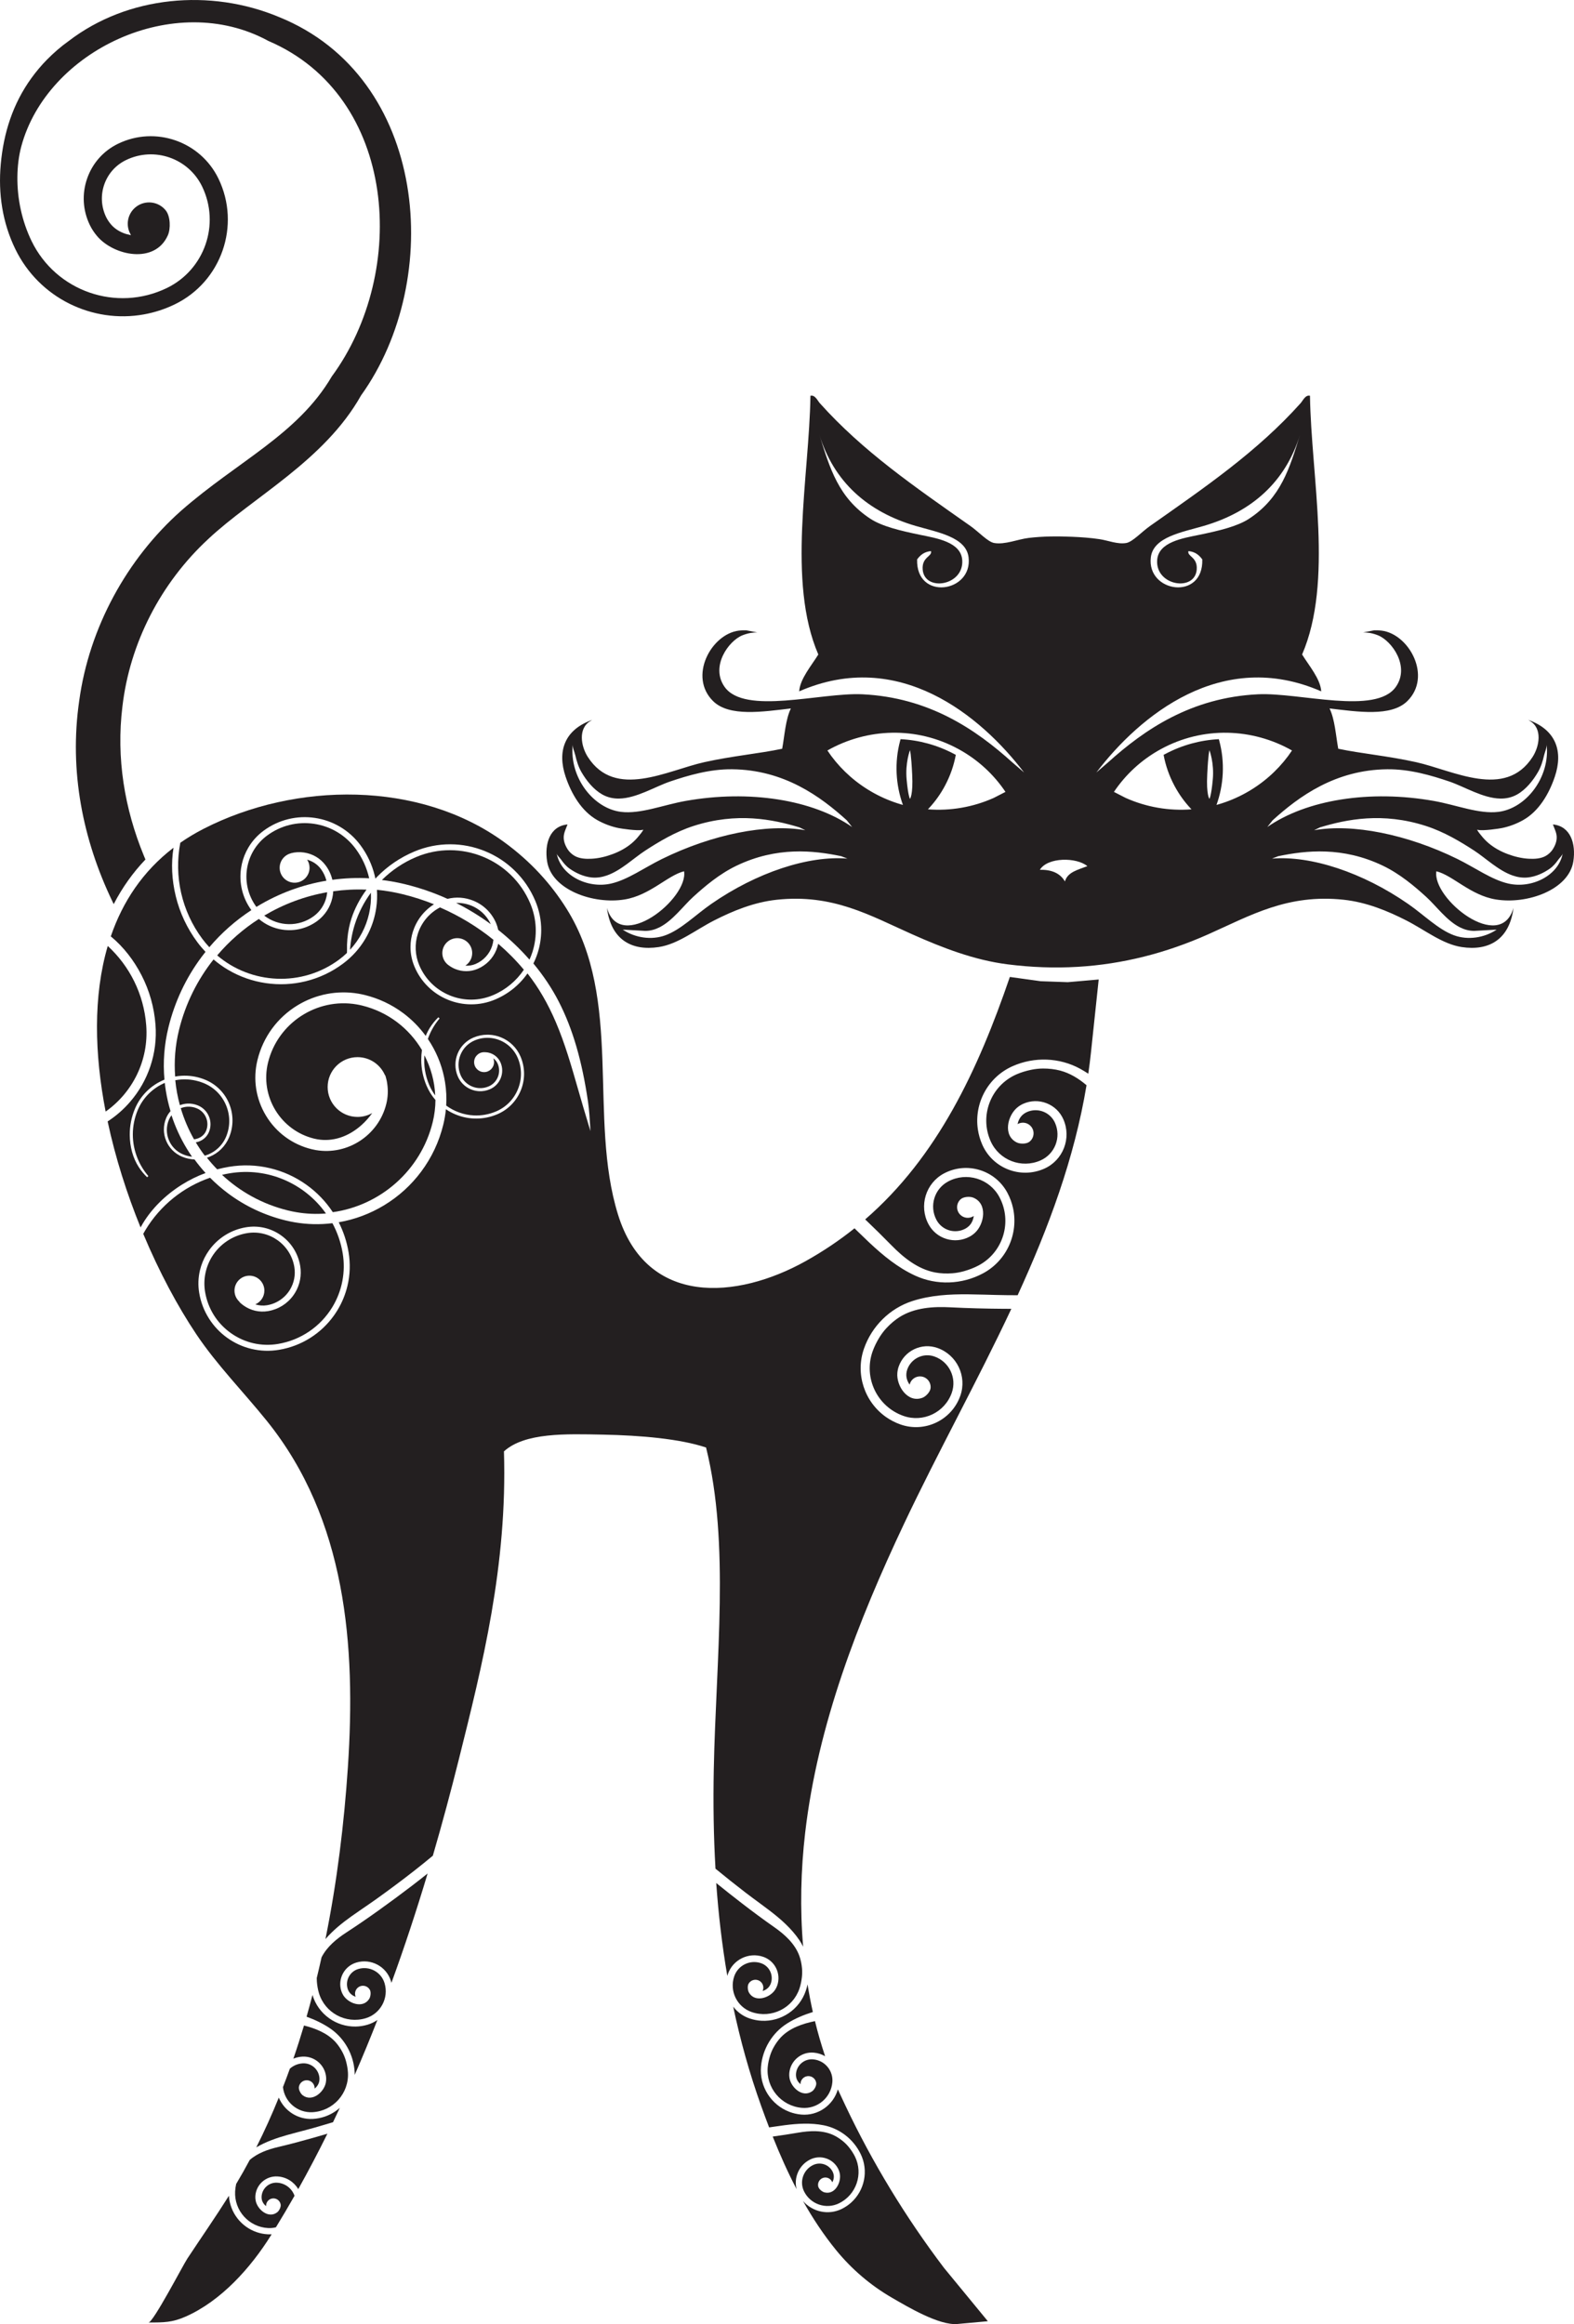 <?xml version="1.0" encoding="utf-8"?>
<!-- Generator: Adobe Illustrator 15.0.0, SVG Export Plug-In . SVG Version: 6.00 Build 0)  -->
<!DOCTYPE svg PUBLIC "-//W3C//DTD SVG 1.1//EN" "http://www.w3.org/Graphics/SVG/1.1/DTD/svg11.dtd">
<svg version="1.1" id="Vrstva_1" xmlns="http://www.w3.org/2000/svg" xmlns:xlink="http://www.w3.org/1999/xlink" x="0px" y="0px"
	 width="858.453px" height="1267.135px" viewBox="-53.577 -151.016 858.453 1267.135"
	 enable-background="new -53.577 -151.016 858.453 1267.135" xml:space="preserve">
<path fill-rule="evenodd" clip-rule="evenodd" fill="#231F20" stroke="#231F20" stroke-width="0.01" d="M793.375,298.479
	c0.102,0.274,0.208,0.547,0.311,0.821c0.545,1.454,1.218,2.847,1.557,4.372c0.676,3.04-0.37,5.904-1.989,8.445
	c-0.903,1.417-2.407,2.767-3.872,3.573c-2.717,1.496-6.106,1.648-9.14,1.492c-3.968-0.207-7.948-1.191-11.661-2.594
	c-3.683-1.39-7.21-3.302-10.229-5.844c-1.349-1.134-2.583-2.397-3.695-3.767c-0.884-1.091-1.963-2.328-2.651-3.595l0.595,0.07
	c2.739,0.643,11.479-0.706,12.847-0.979c4.064-0.814,8.042-2.315,11.655-4.343c8.705-4.887,14.185-14.434,17.297-23.643
	c4.666-13.814,0.73-25.593-14.44-30.987l0.953,0.599c6.845,4.105,5.099,13.82,1.366,19.614c-14.923,23.165-43.214,7.35-63.42,2.838
	c-15.419-3.442-30.067-4.688-42.566-7.341c-1.365-7.52-1.821-15.88-4.733-21.973c15.385,1.812,33.536,4.633,42.318-3.913
	c13.78-13.412,1.112-36.636-13.902-38.508c-1.318-0.164-2.661-0.227-4.004-0.191l-6.083,1.17c2.48-0.05,5.186,0.418,8.057,1.557
	c7.611,3.019,17.596,16.988,9.771,28.105c-10.951,15.556-52.62,2.981-75.133,4.058c-36.344,1.736-61.838,19.128-81.754,37.07
	l-6.459,5.567c23.659-31.002,68.339-67.97,122.646-44.234c-0.434-6.807-6.725-14.056-10.432-20.097
	c17.154-39.716,4.954-96.878,4.293-141.063c-2.492-0.645-3.909,2.7-5.079,4.01c-23.543,26.299-51.639,45.528-82.106,66.951
	c-4.698,3.302-9.524,8.703-13.029,9.313c-4.73,0.821-9.856-1.378-14.517-2.08c-4.995-0.753-10.074-1.104-15.12-1.314
	c-7.862-0.326-15.77-0.303-23.594,0.636c-5.869,0.705-12.933,3.778-18.789,2.759c-3.502-0.609-8.33-6.011-13.025-9.313
	c-30.471-21.423-58.566-40.651-82.107-66.951c-1.172-1.31-2.589-4.655-5.08-4.01c-0.661,44.185-12.86,101.347,4.292,141.063
	c-3.706,6.042-9.996,13.291-10.432,20.097c54.308-23.736,98.987,13.232,122.647,44.234l-6.46-5.567
	c-19.915-17.942-45.409-35.333-81.754-37.07c-22.512-1.077-64.18,11.499-75.131-4.058c-7.826-11.117,2.16-25.086,9.77-28.105
	c2.873-1.139,5.577-1.606,8.058-1.557l-6.083-1.17c-1.343-0.036-2.686,0.027-4.004,0.191c-15.015,1.872-27.683,25.096-13.902,38.508
	c8.782,8.546,26.933,5.724,42.318,3.913c-2.912,6.093-3.368,14.453-4.735,21.973c-12.498,2.653-27.147,3.899-42.566,7.341
	c-20.206,4.512-48.496,20.327-63.42-2.838c-3.731-5.794-5.478-15.509,1.366-19.614l0.954-0.599
	c-15.171,5.394-19.106,17.173-14.44,30.987c3.112,9.209,8.592,18.756,17.297,23.643c3.614,2.028,7.591,3.529,11.655,4.343
	c1.366,0.273,10.108,1.622,12.846,0.979l0.595-0.07c-0.689,1.267-1.767,2.503-2.651,3.595c-1.112,1.37-2.346,2.633-3.696,3.767
	c-3.02,2.542-6.546,4.454-10.229,5.844c-3.713,1.403-7.693,2.387-11.662,2.594c-3.033,0.156-6.422,0.004-9.139-1.492
	c-1.465-0.806-2.968-2.156-3.873-3.573c-1.62-2.541-2.665-5.405-1.988-8.445c0.34-1.525,1.012-2.918,1.556-4.372
	c0.102-0.273,0.21-0.546,0.312-0.821c-9.666,0.938-12.618,10.566-11.133,20.125c2.412,15.515,25.157,23.6,42.298,20.775
	c13.878-2.286,23.386-13.125,32.403-15.362c2.425,14.908-34.945,44.87-42.057,19.968c2.158,17.19,13.337,23.621,28.267,21.345
	c10.573-1.614,19.991-9.317,30.329-14.577c9.921-5.047,21.472-9.863,33.979-11.209c30.657-3.304,50.894,8.584,73.837,18.801
	c16.645,7.411,33.848,14.092,52.039,16.405c13.017,1.656,25.75,2.105,38.265,1.367c24.419-1.441,48.013-7.407,71.294-17.772
	c22.943-10.217,43.181-22.105,73.837-18.801c12.506,1.347,24.058,6.162,33.979,11.209c10.338,5.26,19.756,12.962,30.329,14.577
	c14.931,2.276,26.109-4.154,28.267-21.345c-7.111,24.901-44.48-5.061-42.057-19.968c9.019,2.237,18.525,13.076,32.404,15.362
	c17.141,2.824,39.886-5.261,42.298-20.775C805.994,309.045,803.041,299.417,793.375,298.479z M574.084,152.844
	c1.342-11.063,16.833-13.62,28.799-17.106c26.182-7.629,44.716-23.991,52.605-49.872c-5.722,18.478-10.462,34.557-27.854,45.954
	c-6.279,4.113-16.178,6.505-27.056,8.744c-9.14,1.881-22.366,3.912-23.045,13.825c-0.959,14.041,20.639,17.414,21.579,5.088
	c0.526-6.918-5.36-7.06-4.514-10.022c3.772,0.347,5.856,2.253,7.546,4.522C602.853,176.668,571.743,172.136,574.084,152.844z
	 M446.616,153.977c1.689-2.269,3.773-4.175,7.546-4.522c0.847,2.962-5.038,3.104-4.514,10.022
	c0.939,12.325,22.538,8.952,21.579-5.088c-0.678-9.913-13.905-11.944-23.045-13.825c-10.877-2.239-20.776-4.631-27.056-8.744
	c-17.393-11.397-22.131-27.477-27.854-45.954c7.89,25.881,26.422,42.243,52.606,49.872c11.967,3.486,27.457,6.043,28.798,17.106
	C477.019,172.136,445.91,176.668,446.616,153.977z M307.474,317.31c-9.63,4.731-18.695,11.342-27.778,13.407
	c-12.732,2.893-27.396-4.281-29.66-16.453c0.212,1.138,1.75,2.46,2.422,3.421c1.264,1.808,2.764,3.601,4.698,4.95
	c3.252,2.269,7.46,4.314,11.975,4.765c2.833,0.283,5.56-0.16,8.186-1.068c7.804-2.699,14.732-9.499,20.996-13.575
	c7.264-4.726,16.313-10.227,26.468-13.483c23.512-7.543,43.008-3.621,57.699,0.823l3.159,1.55
	C364.732,297.919,334.965,303.802,307.474,317.31z M334.321,341.839c-8.664,6.015-16.445,13.963-25.034,17.097
	c-7.529,2.746-16.49,1.396-23.21-3.097l12.224,0.679c2.841,0.005,5.451-0.75,7.88-1.982c7.22-3.671,12.862-11.599,18.323-16.568
	c6.334-5.766,14.292-12.534,23.731-17.044c21.851-10.436,41.744-8.309,56.994-5.126l3.382,1.314
	C387.36,315.334,359.057,324.665,334.321,341.839z M320.264,285.679c-12.221,2.177-24.519,7.252-35.171,5.944
	c-14.929-1.836-28.278-18.682-26.288-36.793c-0.186,1.693,1.005,4.26,1.386,5.917c0.716,3.12,1.693,6.329,3.307,9.114
	c2.711,4.685,6.548,9.5,11.302,12.222c2.983,1.708,6.114,2.348,9.309,2.29c9.49-0.171,19.528-6.5,27.843-9.315
	c9.646-3.267,21.517-6.791,33.774-6.661c28.375,0.306,48.18,14.828,62.559,27.856l2.875,3.635
	C389.745,284.987,355.162,279.461,320.264,285.679z M442.727,284.527c0,0-1.007-1.445-1.829-10.521
	c-0.859-9.084,1.827-16.004,1.827-16.004s0.655,1.863,1.191,13.128C444.504,282.451,442.727,284.527,442.727,284.527z
	 M488.359,284.041c-11.198,4.987-23.533,7.163-35.847,6.196l0.677-0.729c3.346-3.619,6.281-7.726,8.695-12.285
	c2.847-5.371,4.776-10.99,5.83-16.673l-1.002-0.536c-9.189-4.854-19.11-7.526-29.119-8.022l-0.229,0.823
	c-3.146,11.726-2.475,23.936,1.502,35.022l-1.226-0.351c-4.939-1.458-9.792-3.459-14.487-6.041
	c-9.422-5.171-17.262-12.131-23.319-20.227l-2.146-3.065c21.513-12.204,48.538-13.355,71.663-0.663
	c10.575,5.803,19.143,13.849,25.454,23.244L488.359,284.041z M527.234,329.565c-2.523-4.364-7.062-6.503-13.671-6.351
	c4.212-6.977,20.049-6.91,25.911-1.99C534.472,323.169,528.661,324.384,527.234,329.565z M607.866,274.006
	c-0.824,9.076-1.832,10.521-1.832,10.521s-1.775-2.076-1.188-13.396c0.538-11.265,1.191-13.128,1.191-13.128
	S608.725,264.922,607.866,274.006z M611.122,287.487l-1.226,0.351c3.977-11.087,4.648-23.296,1.502-35.022l-0.229-0.823
	c-10.01,0.497-19.931,3.168-29.118,8.022l-1.004,0.536c1.054,5.683,2.983,11.302,5.83,16.673c2.414,4.559,5.35,8.666,8.695,12.285
	l0.676,0.729c-12.313,0.966-24.647-1.209-35.846-6.196l-6.445-3.304c6.312-9.395,14.879-17.441,25.454-23.244
	c23.126-12.692,50.15-11.541,71.664,0.663l-2.146,3.065c-6.059,8.096-13.896,15.055-23.319,20.227
	C620.913,284.027,616.061,286.029,611.122,287.487z M640.479,296.253c14.379-13.028,34.184-27.55,62.559-27.856
	c12.257-0.13,24.128,3.394,33.773,6.661c8.314,2.815,18.354,9.144,27.843,9.315c3.194,0.058,6.326-0.583,9.31-2.29
	c4.754-2.722,8.589-7.538,11.302-12.222c1.613-2.786,2.59-5.994,3.306-9.114c0.381-1.657,1.571-4.223,1.386-5.917
	c1.992,18.111-11.358,34.957-26.287,36.793c-10.652,1.308-22.948-3.767-35.172-5.944c-34.897-6.218-69.48-0.692-90.893,14.208
	L640.479,296.253z M742.582,354.536c2.431,1.233,5.039,1.988,7.88,1.982l12.225-0.679c-6.721,4.493-15.682,5.843-23.211,3.097
	c-8.59-3.134-16.37-11.083-25.035-17.097c-24.734-17.174-53.039-26.505-74.287-24.728l3.384-1.314
	c15.247-3.182,35.141-5.31,56.992,5.126c9.438,4.51,17.396,11.278,23.729,17.044C729.721,342.937,735.364,350.865,742.582,354.536z
	 M769.068,330.717c-9.085-2.064-18.149-8.675-27.778-13.407c-27.492-13.508-57.259-19.391-78.164-15.664l3.158-1.55
	c14.69-4.444,34.188-8.366,57.697-0.823c10.156,3.257,19.205,8.757,26.47,13.483c6.262,4.076,13.19,10.876,20.994,13.575
	c2.626,0.908,5.354,1.351,8.187,1.068c4.514-0.451,8.726-2.497,11.975-4.765c1.935-1.349,3.434-3.142,4.698-4.95
	c0.671-0.96,2.211-2.283,2.422-3.421C796.463,326.436,781.798,333.609,769.068,330.717z"/>
<path fill-rule="evenodd" clip-rule="evenodd" fill="#231F20" stroke="#231F20" stroke-width="0.01" d="M25.746,317.6
	c-6.85,7.162-12.631,15.288-17.303,24.324l-0.722-1.488c-16.154-33.612-23.66-71.09-18.104-109.317
	c5.408-39.917,26.086-77.55,55.631-103.711c30.753-26.964,63.568-41.528,82.108-73.144C169.294-2.761,163.152-98.61,92.778-128.702
	c-51.133-27.945-120.785,5.317-134.755,57.573c-1.376,5.146-2.056,10.824-2.115,16.544c-0.125,11.981,2.496,24.175,7.732,34.987
	C-23.044,7.851,9.994,19.312,37.447,6.007C58.026-3.98,66.622-28.756,56.652-49.346c-7.495-15.438-26.085-21.885-41.518-14.389
	C3.552-58.129-1.285-44.196,4.327-32.612c0.673,1.379,1.604,2.746,2.59,3.909c1.723,2.031,3.993,3.574,6.445,4.598
	c1.264,0.537,2.599,0.921,3.956,1.191l0.548,0.093l-0.325-0.581c-2.694-4.871-1.562-11.117,2.92-14.708
	c5.025-4.016,12.346-3.193,16.362,1.816c2.571,3.217,2.734,9.961,1.154,13.542C30.983-6.834,8.49-11.503-0.639-22.308
	c-1.595-1.887-2.952-3.955-3.932-5.994c-3.874-7.973-4.401-16.983-1.489-25.362c2.897-8.373,8.899-15.119,16.878-18.982
	c20.319-9.86,44.867-1.34,54.732,18.983c12.346,25.467,1.668,56.228-23.789,68.574c-5.477,2.653-11.143,4.466-16.867,5.497
	c-28.008,5.043-57.141-8.844-70.153-35.687c-7.023-14.471-9.341-30.232-7.91-46.171c1.529-17.055,6.6-33.013,16.713-46.974
	c2.575-3.554,5.439-6.979,8.529-10.099c3.607-3.644,7.622-7.161,11.812-10.124c32.292-24.763,77.304-28.685,114.558-13.141
	c81.386,32.765,90.388,143.07,44.886,206.382c-19.992,35.611-59.081,55.476-83.388,78.332
	c-26.005,24.11-42.728,56.792-46.749,91.232c-3.464,28.126,1.16,55.785,11.679,81.353L25.746,317.6z"/>
<path fill-rule="evenodd" clip-rule="evenodd" fill="#231F20" stroke="#231F20" stroke-width="0.01" d="M45.751,479.646
	c-2.009-0.835-3.795-2.036-5.309-3.575c-1.462-1.485-2.608-3.221-3.411-5.152c-0.799-1.932-1.212-3.97-1.228-6.055
	c-0.014-2.159,0.399-4.274,1.234-6.281c0.584-1.41,1.401-2.677,2.39-3.782c-1.094-3.652-1.955-7.385-2.565-11.186
	c-0.226-1.404-0.415-2.813-0.571-4.223c-6.564,2.815-11.959,8.106-14.77,14.882c-3.536,8.525-3.54,17.919-0.011,26.445
	c1.439,3.479,3.402,6.662,5.836,9.47l-0.683,0.646c-1.77-1.719-3.312-3.59-4.582-5.564c-3.154-4.893-4.845-10.953-4.891-17.52
	c-0.034-4.853,0.898-9.605,2.771-14.123c1.523-3.669,3.719-6.931,6.526-9.694c2.712-2.671,5.877-4.764,9.407-6.226
	c0.074-0.03,0.148-0.056,0.222-0.085c-0.86-9.538-0.132-19.113,2.184-28.545c3.443-14.008,9.527-26.925,18.084-38.393
	c0.691-0.927,1.401-1.835,2.12-2.736c-1.562-1.649-3.042-3.385-4.413-5.231c-5.624-7.57-9.598-16.016-11.809-25.103
	c-2.194-9-2.602-18.073-1.217-26.448c-16.743,12.792-27.737,29.433-34.218,48.34c6.975,5.75,12.611,13.12,16.745,21.139
	c4.34,8.421,6.908,17.522,7.632,27.044c0.589,7.754-0.359,15.396-2.819,22.71c-2.373,7.063-6.049,13.521-10.923,19.196
	c-3.615,4.211-7.756,7.828-12.355,10.811c4.238,19.867,10.528,39.512,17.956,57.78c0.4-0.735,0.815-1.466,1.25-2.183
	c4.903-8.101,12.16-15.342,20.989-20.946c4.182-2.656,8.599-4.834,13.209-6.532c-2.139-2.349-4.153-4.814-6.031-7.396
	C50.184,481.04,47.917,480.544,45.751,479.646z"/>
<path fill-rule="evenodd" clip-rule="evenodd" fill="#231F20" stroke="#231F20" stroke-width="0.01" d="M26.177,408.074
	c-1.312-17.264-9.185-32.457-20.986-43.331c-8.029,27.357-7.236,58.959-1.159,90.282C18.645,444.713,27.629,427.204,26.177,408.074z
	"/>
<path fill-rule="evenodd" clip-rule="evenodd" fill="#231F20" stroke="#231F20" stroke-width="0.01" d="M140.366,311.712
	c-5.504-7.407-13.561-12.227-22.689-13.574c-9.129-1.346-18.235,0.944-25.641,6.447c-5.336,3.964-9.08,9.713-10.542,16.193
	c-1.785,7.904-0.045,16.165,4.77,22.675c0.154-0.097,0.306-0.195,0.462-0.289c11.657-7.058,24.346-11.766,37.723-14.007
	c-0.573-2.281-1.588-4.456-3.024-6.39c-1.842-2.479-4.417-4.203-7.482-5.068c0.821,1.271,1.303,2.782,1.303,4.408
	c0,4.499-3.648,8.148-8.148,8.148s-8.147-3.649-8.147-8.148c0-3.769,2.564-6.932,6.038-7.862l-0.022-0.044
	c2.342-0.629,4.812-0.777,7.288-0.412c4.745,0.698,8.929,3.198,11.783,7.037c1.767,2.377,2.993,5.042,3.653,7.841
	c6.671-0.908,13.385-1.188,20.082-0.823C146.466,322.077,143.979,316.575,140.366,311.712z"/>
<path fill-rule="evenodd" clip-rule="evenodd" fill="#231F20" stroke="#231F20" stroke-width="0.01" d="M528.786,384.482
	l-14.785-0.52l-16.809-2.329c-17.385,50.749-39.419,97.972-78.897,132.188c4.84,4.624,9.617,9.31,14.301,14.094
	c6.55,6.696,14.414,13.055,23.867,14.839c3.013,0.565,6.286,0.669,9.34,0.441c2.181-0.162,4.355-0.566,6.46-1.16
	c2.668-0.761,5.422-1.803,7.874-3.104c13.431-7.152,18.523-23.838,11.37-37.268c-5.361-10.071-17.873-13.895-27.948-8.534
	c-7.551,4.023-10.417,13.409-6.393,20.96c3.013,5.67,10.048,7.82,15.716,4.803c0.676-0.357,1.342-0.851,1.9-1.359
	c0.981-0.897,1.708-2.058,2.172-3.302c0.24-0.64,0.407-1.314,0.518-1.995l0.038-0.273l-0.286,0.172
	c-2.378,1.435-5.512,0.99-7.386-1.18c-2.096-2.429-1.823-6.094,0.599-8.188c1.555-1.342,4.915-1.554,6.728-0.832
	c8.067,3.188,6.159,14.486,0.946,19.242c-0.908,0.828-1.912,1.546-2.912,2.073c-3.9,2.075-8.382,2.509-12.609,1.22
	c-4.23-1.292-7.708-4.156-9.782-8.061c-5.299-9.938-1.513-22.333,8.435-27.638c12.461-6.63,27.993-1.892,34.626,10.569
	c1.424,2.681,2.437,5.473,3.058,8.305c3.037,13.865-3.337,28.648-16.471,35.639c-11.403,6.075-25.163,6.584-36.887,1.201
	c-9.442-4.341-17.457-10.93-24.987-17.994c-2.125-2-4.217-4.023-6.308-6.052c-0.604-0.586-1.208-1.173-1.81-1.76
	c-8.189,6.548-17.09,12.567-26.807,17.978c-37.22,20.718-86.535,24.924-102.174-25.455c-16.395-52.813,3.01-117.102-28.01-166.684
	c-8.502-13.587-19.648-25.911-34.193-36.483c-46.124-33.525-113.673-32.888-163.875-7.145c-4.517,2.316-8.722,4.853-12.643,7.581
	c-3.522,18.329,0.775,37.277,11.94,52.304c1.219,1.64,2.521,3.181,3.885,4.641c6.625-7.806,14.305-14.582,22.924-20.222
	c-2.404-3.302-4.117-6.972-5.078-10.918c-0.949-3.902-1.133-7.905-0.545-11.896c0.117-0.786,0.264-1.575,0.437-2.344
	c0.707-3.13,1.889-6.121,3.519-8.89c2.113-3.587,4.888-6.673,8.252-9.173c4.094-3.043,8.664-5.192,13.582-6.39
	c4.749-1.156,9.618-1.38,14.473-0.664c4.856,0.716,9.453,2.335,13.664,4.813c4.366,2.566,8.121,5.943,11.161,10.037
	c3.718,5.003,6.347,10.589,7.812,16.603c0.135,0.549,0.247,1.101,0.361,1.652c0.282-0.302,0.563-0.603,0.854-0.899
	c5.799-5.951,12.657-10.616,20.381-13.865c6.273-2.637,12.874-3.967,19.621-3.952c6.516,0.015,12.894,1.274,18.953,3.745
	c6.058,2.472,11.496,6.031,16.163,10.581c4.833,4.709,8.62,10.277,11.258,16.546c2.147,5.11,3.23,10.488,3.219,15.986
	c-0.009,4.247-0.672,8.444-1.97,12.477c-0.319,0.988-0.682,1.985-1.081,2.963c-0.374,0.916-0.788,1.807-1.223,2.688
	c5.472,6.58,10.149,13.583,13.885,20.87c7.563,14.76,12.62,32.085,15.914,54.523c0.669,4.559,0.943,9.393,1.232,14.511
	c0.028,0.489,0.056,0.98,0.084,1.472c-1.271-4.197-2.563-8.492-3.842-12.807c-1.025-3.452-2.028-6.946-2.997-10.327
	c-3.623-12.633-7.046-24.563-12.009-36.193c-4.355-10.208-9.434-18.94-15.481-26.621c-1.254,1.783-2.644,3.474-4.18,5.053
	c-3.841,3.939-8.377,7.021-13.483,9.17c-4.176,1.756-8.575,2.642-13.075,2.632c-4.34-0.009-8.589-0.848-12.629-2.496
	c-4.037-1.646-7.661-4.018-10.77-7.048c-3.223-3.14-5.746-6.851-7.503-11.029c-1.443-3.432-2.17-7.05-2.164-10.747
	c0.004-2.855,0.451-5.678,1.325-8.392c0.216-0.667,0.461-1.338,0.726-1.99c1.356-3.319,3.305-6.298,5.796-8.854
	c1.499-1.537,3.159-2.875,4.958-4.015c-5.492-2.201-11.156-4.029-16.945-5.452c-2.35-0.576-4.742-1.076-7.115-1.484
	c-2.361-0.405-4.717-0.717-7.068-0.949c0.228,3.301,0.11,6.625-0.379,9.945c-0.174,1.176-0.393,2.351-0.649,3.489
	c-1.05,4.649-2.81,9.096-5.234,13.216c-3.136,5.334-7.265,9.924-12.271,13.644c-6.146,4.565-13.003,7.792-20.383,9.589
	c-7.125,1.736-14.431,2.07-21.715,0.995c-7.287-1.074-14.187-3.504-20.507-7.221c-2.831-1.666-5.48-3.573-7.958-5.681
	c-8.736,11.013-15.284,23.987-18.825,38.396c-2.1,8.544-2.748,17.107-2.115,25.438c1.2-0.216,2.411-0.358,3.631-0.424
	c0.456-0.024,0.917-0.039,1.376-0.042c3.938-0.028,7.796,0.729,11.467,2.25c2.987,1.239,5.645,3.028,7.897,5.315
	c2.176,2.21,3.881,4.789,5.069,7.664c1.191,2.876,1.805,5.905,1.828,9.007c0.023,3.209-0.595,6.353-1.834,9.34
	c-1.014,2.444-2.478,4.616-4.349,6.462c-1.806,1.778-3.916,3.172-6.269,4.147c-0.487,0.201-0.981,0.379-1.479,0.54
	c1.745,2.208,3.618,4.316,5.588,6.339c2.091-0.55,4.214-1.01,6.371-1.371c7.551-1.26,15.125-1.005,22.512,0.762
	c7.132,1.704,13.788,4.736,19.783,9.017c5.72,4.082,10.552,9.112,14.398,14.944c25.786-3.604,47.974-22.6,54.477-49.065
	c0.994-4.047,1.472-8.101,1.507-12.098c-2.023-2.329-3.667-4.952-4.886-7.837c-1.903-4.507-2.869-9.252-2.867-14.104
	c0-1.812,0.13-3.584,0.379-5.307c-6.949-11.711-18.397-20.744-32.635-24.243c-0.985-0.242-1.99-0.451-2.986-0.623
	c-21.81-3.742-43.035,10.18-48.322,31.692c-4.511,18.362,6.757,36.971,25.12,41.483c0.593,0.146,1.196,0.271,1.793,0.375
	c8.32,1.427,16.867-1.328,24.066-7.758c2.205-1.969,4.159-4.185,5.849-6.555c-2.368,1.34-5.104,2.111-8.021,2.111
	c-8.999,0-16.296-7.297-16.296-16.296c0-8.998,7.297-16.296,16.296-16.296c6.78,0,12.59,4.143,15.046,10.031
	c0.001-0.118,0.012-0.236,0.012-0.354c0.248,0.742,0.454,1.491,0.64,2.246c0.225,0.81,0.389,1.643,0.489,2.498
	c0.555,3.658,0.405,7.398-0.491,11.05c-4.204,17.104-21.082,28.173-38.428,25.197c-0.791-0.136-1.587-0.303-2.368-0.493
	c-10.431-2.563-19.242-9.036-24.809-18.227c-5.565-9.188-7.218-19.995-4.655-30.429c3.082-12.54,10.862-23.129,21.907-29.816
	c9.954-6.029,21.724-8.271,33.139-6.312c1.146,0.198,2.3,0.438,3.433,0.716c7.665,1.883,14.736,5.214,21.016,9.9
	c4.713,3.519,8.816,7.687,12.26,12.415c0.655-1.607,1.433-3.135,2.339-4.562c1.258-1.982,2.788-3.864,4.546-5.594l0.685,0.64
	c-2.413,2.822-4.354,6.019-5.771,9.507c-0.223,0.552-0.432,1.106-0.626,1.665c0.561,0.83,1.106,1.673,1.628,2.534
	c3.934,6.495,6.535,13.576,7.735,21.042c0.681,4.238,0.887,8.499,0.628,12.744c4.334,3.177,9.567,5.12,15.104,5.378
	c4.151,0.194,8.211-0.536,12.068-2.166c5.475-2.313,9.724-6.628,11.964-12.15c2.242-5.521,2.202-11.576-0.112-17.049
	c-2.671-6.321-8.828-10.611-15.686-10.932c-2.683-0.126-5.306,0.346-7.798,1.399c-3.55,1.5-6.305,4.294-7.754,7.865
	c-1.449,3.572-1.421,7.495,0.079,11.045c1.735,4.105,5.734,6.891,10.188,7.099c1.742,0.08,3.445-0.226,5.063-0.909
	c2.314-0.979,4.109-2.799,5.054-5.126c0.944-2.327,0.926-4.884-0.051-7.197c-0.52-1.229-1.362-2.255-2.445-3.03
	c0.274,0.649,0.425,1.362,0.425,2.11c0,3-2.43,5.431-5.432,5.431c-3,0-5.432-2.431-5.432-5.431s2.432-5.432,5.432-5.432
	c0.134,0,0.265,0.011,0.395,0.02c0.151-0.001,0.304-0.006,0.456,0.001c3.567,0.167,6.768,2.394,8.154,5.674
	c1.153,2.729,1.175,5.742,0.061,8.489c-1.114,2.745-3.23,4.893-5.959,6.046c-1.86,0.786-3.811,1.138-5.799,1.045
	c-1.505-0.071-2.986-0.398-4.401-0.973c-3.297-1.339-5.878-3.881-7.264-7.161c-0.845-2.002-1.275-4.113-1.274-6.272
	c0-2.083,0.399-4.124,1.186-6.063c0.788-1.938,1.923-3.682,3.375-5.176c1.504-1.547,3.281-2.764,5.286-3.61
	c2.437-1.029,5.005-1.552,7.632-1.55c0.306,0,0.61,0.006,0.915,0.021c2.218,0.102,4.391,0.58,6.46,1.422
	c2.36,0.958,4.479,2.34,6.297,4.104c1.885,1.83,3.363,3.996,4.392,6.432c1.259,2.98,1.897,6.117,1.896,9.328
	c0,3.101-0.595,6.134-1.766,9.018c-1.169,2.883-2.857,5.474-5.018,7.697c-2.237,2.303-4.881,4.11-7.86,5.369
	c-3.662,1.548-7.515,2.33-11.453,2.328c-0.457,0-0.92-0.012-1.375-0.033c-3.325-0.154-6.585-0.873-9.694-2.134
	c-1.937-0.785-3.759-1.769-5.464-2.924c-0.272,2.833-0.75,5.656-1.439,8.461c-2.292,9.331-6.345,17.936-12.045,25.573
	c-5.503,7.376-12.302,13.543-20.207,18.332c-7.655,4.634-15.983,7.746-24.759,9.266c2.604,5.12,4.411,10.6,5.373,16.358
	c1.027,6.151,0.818,12.32-0.62,18.339c-1.112,4.649-2.927,9.074-5.395,13.15c-0.605,1.001-1.261,1.999-1.952,2.966
	c-3.484,4.884-7.81,8.981-12.854,12.187c-5.228,3.316-10.994,5.518-17.143,6.544c-5.029,0.841-10.077,0.67-15.001-0.507
	c-4.751-1.136-9.187-3.156-13.184-6.009c-3.993-2.849-7.347-6.388-9.966-10.513c-2.713-4.274-4.516-8.992-5.356-14.023
	c-0.689-4.134-0.549-8.281,0.417-12.332c0.745-3.123,1.966-6.1,3.628-8.845c0.409-0.675,0.851-1.346,1.311-1.991
	c2.345-3.283,5.251-6.038,8.642-8.193c3.514-2.23,7.393-3.712,11.528-4.402c6.767-1.13,13.569,0.443,19.154,4.431
	c5.585,3.983,9.283,9.904,10.413,16.673c0.843,5.041-0.144,10.213-2.777,14.563c-0.285,0.471-0.589,0.935-0.908,1.381
	c-3.319,4.648-8.248,7.729-13.88,8.669c-4.718,0.787-9.466-0.313-13.37-3.102c-0.803-0.571-1.549-1.2-2.236-1.882l0.078-0.093
	c-1.685-1.492-2.749-3.673-2.749-6.102c0-4.5,3.648-8.147,8.148-8.147c4.499,0,8.147,3.647,8.147,8.147
	c0,3.365-2.04,6.25-4.95,7.496c2.076,0.661,4.236,0.833,6.395,0.473c5.22-0.872,9.785-3.971,12.527-8.501
	c2.241-3.701,3.081-8.093,2.368-12.367c-2.039-12.2-13.624-20.468-25.825-18.431c-8.005,1.338-15.012,6.092-19.219,13.042
	c-3.438,5.683-4.728,12.421-3.633,18.978c1.521,9.101,6.494,17.063,14.004,22.424c7.511,5.36,16.658,7.475,25.759,5.955
	c12.364-2.064,23.181-9.406,29.68-20.14c5.308-8.771,7.3-19.178,5.609-29.302c-0.984-5.893-2.917-11.392-5.593-16.388
	c-6.863,0.846-13.79,0.688-20.622-0.485c-1.678-0.287-3.375-0.642-5.043-1.052c-11.408-2.803-21.929-7.759-31.271-14.729
	c-3.495-2.609-6.765-5.456-9.802-8.525c-14.602,5.044-27.102,15.047-35.234,28.482c-0.419,0.694-0.823,1.398-1.217,2.105
	c8.681,20.737,18.78,39.568,28.938,54.732c11.24,16.779,25.837,31.563,38.487,47.271c43.221,53.668,48.618,122.446,44.187,188.81
	c-2.031,30.4-5.849,62.216-12.238,93.701c4.148-4.813,9.131-8.809,14.314-12.501c1.768-1.254,3.55-2.483,5.334-3.709
	c2.651-1.821,5.318-3.622,7.933-5.488c7.112-5.092,14.142-10.308,21.026-15.706c3.365-2.637,6.688-5.328,9.976-8.061
	c5.116-17.556,9.832-35.141,14.202-52.636c12.715-50.895,26.494-105.482,24.575-167.802c11.378-10.321,33.783-9.53,54.062-9.129
	c20.58,0.409,41.969,2.268,56.167,7.021c13.088,52.646,5.406,115.239,4.214,175.525c-0.36,18.187-0.114,36.221,0.926,54.106
	c5.449,4.494,10.984,8.881,16.582,13.185c2.549,1.958,5.152,3.849,7.737,5.759c1.743,1.289,3.481,2.576,5.204,3.894
	c6.096,4.662,11.903,9.741,16.233,16.14c0.775,1.143,1.453,2.336,2.057,3.563c-1.778-20.75-1.279-41.722,1.109-62.239
	c6.842-58.755,28.817-115.254,53.939-168.391c18.399-38.919,39.884-77.51,58.496-117.153c-1.551-0.006-3.101-0.008-4.652-0.02
	c-9.539-0.073-19.069-0.307-28.597-0.801c-9.352-0.492-19.446,0.156-27.609,5.245c-2.599,1.626-5.08,3.766-7.172,6.002
	c-1.494,1.595-2.819,3.365-3.967,5.229c-1.445,2.365-2.766,4.997-3.69,7.614c-5.036,14.359,2.518,30.083,16.872,35.124
	c10.767,3.777,22.561-1.886,26.345-12.651c2.831-8.076-1.417-16.923-9.493-19.752c-6.058-2.131-12.688,1.054-14.814,7.109
	c-0.256,0.721-0.413,1.535-0.479,2.289c-0.112,1.324,0.139,2.672,0.641,3.9c0.258,0.632,0.589,1.242,0.97,1.816l0.158,0.229
	l0.093-0.32c0.779-2.666,3.386-4.461,6.232-4.133c3.186,0.365,5.469,3.246,5.104,6.43c-0.235,2.036-2.564,4.47-4.386,5.167
	c-8.095,3.117-14.343-6.489-13.729-13.518c0.106-1.226,0.362-2.433,0.739-3.497c1.465-4.169,4.467-7.523,8.451-9.438
	c3.989-1.914,8.483-2.161,12.656-0.695c10.63,3.725,16.24,15.408,12.512,26.047c-4.679,13.318-19.316,20.35-32.636,15.675
	c-2.862-1.006-5.497-2.376-7.872-4.04c-11.626-8.145-16.945-23.336-12.021-37.375c4.277-12.191,14.059-21.887,26.327-25.865
	c9.888-3.201,20.246-3.781,30.573-3.682c2.916,0.03,5.827,0.102,8.739,0.179c4.323,0.114,8.648,0.262,12.972,0.298
	c1.726,0.013,3.45,0.01,5.176,0.014c16.877-36.824,30.97-74.623,37.561-114.491c-4.226-3.612-8.979-6.554-14.385-7.986
	c-2.963-0.784-6.223-1.124-9.283-1.118c-2.188,0.003-4.384,0.25-6.527,0.689c-2.713,0.565-5.536,1.404-8.077,2.523
	c-13.912,6.161-20.203,22.433-14.045,36.346c4.619,10.435,16.82,15.152,27.258,10.538c7.825-3.464,11.364-12.62,7.896-20.441
	c-2.595-5.874-9.456-8.527-15.324-5.931c-0.7,0.307-1.403,0.751-1.996,1.219c-1.043,0.825-1.854,1.93-2.404,3.137
	c-0.286,0.621-0.504,1.281-0.661,1.952l-0.06,0.27l0.297-0.151c2.479-1.257,5.57-0.586,7.281,1.713
	c1.915,2.571,1.378,6.21-1.189,8.123c-1.647,1.225-5.015,1.192-6.771,0.342c-7.814-3.767-5.09-14.896,0.451-19.261
	c0.965-0.761,2.021-1.403,3.056-1.855c4.042-1.788,8.542-1.896,12.665-0.303c4.126,1.596,7.384,4.704,9.172,8.747
	c4.564,10.3-0.109,22.387-10.418,26.954c-12.909,5.708-28.056-0.145-33.769-13.054c-1.226-2.775-2.031-5.633-2.446-8.503
	c-2.024-14.051,5.406-28.33,19.012-34.353c11.812-5.23,25.576-4.739,36.876,1.479c1.496,0.824,2.944,1.712,4.359,2.642
	c0.544-3.761,1.025-7.54,1.43-11.342c0-0.006,4.244-40.021,4.244-40.021L528.786,384.482z"/>
<g>
	<path fill-rule="evenodd" clip-rule="evenodd" fill="#231F20" stroke="#231F20" stroke-width="0.01" d="M92.456,1067.155
		c-2.092-0.114-4.103-0.51-5.999-1.153c-8.492-2.879-14.624-10.69-15.186-19.855c-7.294,11.574-15.106,22.812-22.65,34.221
		c-2.447,3.701-18.638,34.878-21.207,34.88c8.411-0.008,12.959-0.005,20.267-3.234c19.426-8.587,35.535-26.687,46.517-44.267
		c0.126-0.201,0.25-0.406,0.375-0.609C93.876,1067.182,93.171,1067.192,92.456,1067.155z"/>
	<path fill-rule="evenodd" clip-rule="evenodd" fill="#231F20" stroke="#231F20" stroke-width="0.01" d="M98.114,1019.564
		c-5.487,1.297-11.179,3.277-15.48,7.048c-2.376,4.445-4.848,8.823-7.419,13.124c-0.28,1.326-0.484,2.688-0.557,4.01
		c-0.558,10.488,7.492,19.447,17.981,20.005c1.475,0.079,2.91-0.07,4.271-0.415c3.469-5.664,6.854-11.389,10.144-17.179
		c-1.394-3.966-5.066-6.903-9.523-7.138c-4.425-0.239-8.204,3.153-8.439,7.578c-0.03,0.526,0.024,1.099,0.126,1.609
		c0.182,0.898,0.607,1.742,1.179,2.461c0.292,0.369,0.631,0.709,0.994,1.016l0.15,0.12l-0.001-0.229c0-1.917,1.379-3.611,3.33-3.947
		c2.182-0.374,4.253,1.094,4.628,3.272c0.239,1.396-0.834,3.46-1.907,4.275c-4.76,3.632-10.759-1.524-11.712-6.3
		c-0.166-0.832-0.232-1.682-0.188-2.461c0.164-3.046,1.504-5.852,3.773-7.89c2.273-2.039,5.204-3.074,8.252-2.91
		c4.881,0.257,9.056,2.985,11.382,6.905c5.544-9.911,10.837-19.992,15.892-30.219c-2.586,0.769-5.174,1.524-7.769,2.259
		C110.882,1016.358,104.524,1018.051,98.114,1019.564z"/>
	<path fill="#231F20" stroke="#231F20" stroke-width="0.01" stroke-miterlimit="10" d="M177.887,424.339
		c3.491,6.697,5.557,14.155,5.907,21.892c-1.299-1.745-2.414-3.646-3.281-5.696C178.317,435.338,177.446,429.807,177.887,424.339z"
		/>
	<path fill-rule="evenodd" clip-rule="evenodd" fill="#231F20" stroke="#231F20" stroke-width="0.01" d="M120.253,973.419
		c2.443,2.198,3.887,5.218,4.063,8.497c0.048,0.839-0.022,1.754-0.202,2.651c-1.026,5.143-7.488,10.695-12.614,6.783
		c-1.154-0.878-2.309-3.099-2.052-4.602c0.403-2.348,2.632-3.928,4.983-3.524c2.1,0.36,3.585,2.184,3.586,4.25l-0.001,0.247
		l0.16-0.13c0.392-0.331,0.755-0.696,1.072-1.094c0.614-0.773,1.072-1.682,1.269-2.65c0.109-0.552,0.167-1.165,0.137-1.733
		c-0.255-4.764-4.324-8.419-9.089-8.161c-2.721,0.145-5.165,1.225-7.049,2.907c-1.213,3.38-2.478,6.729-3.771,10.063
		c0.879,8.049,7.906,14.1,16.088,13.663c11.295-0.601,19.963-10.247,19.363-21.543c-0.114-2.06-0.508-4.214-1.047-6.204
		c-0.43-1.568-1.006-3.107-1.739-4.558c-1.027-2.031-2.35-4.076-3.867-5.777c-4.464-4.998-10.949-7.565-17.322-9.185
		c-1.813,6.076-3.739,12.108-5.792,18.077c1.534-0.629,3.194-1.019,4.941-1.11C114.649,970.111,117.805,971.225,120.253,973.419z"/>
	<path fill-rule="evenodd" clip-rule="evenodd" fill="#231F20" stroke="#231F20" stroke-width="0.01" d="M117.027,1004.253
		c-8.223,0.439-15.52-4.435-18.552-11.619c-3.758,9.25-7.833,18.314-12.277,27.118c5.296-3.107,11.127-5.114,17.042-6.783
		c1.938-0.543,3.88-1.059,5.825-1.572c2.887-0.761,5.78-1.499,8.653-2.313c3.452-0.982,6.895-1.997,10.331-3.038
		c1.261-2.612,2.5-5.239,3.729-7.869c-2.381,2.123-5.189,3.785-8.29,4.836C121.446,1003.703,119.281,1004.131,117.027,1004.253z"/>
	<path fill-rule="evenodd" clip-rule="evenodd" fill="#231F20" stroke="#231F20" stroke-width="0.01" d="M140.4,953.89
		c-10.542,0.179-20.372-6.623-23.552-17.204c-1.033,3.956-2.097,7.903-3.223,11.828c4.5,1.646,8.842,3.671,12.838,6.39
		c7.925,5.396,12.884,14.353,13.393,23.944c0.025,0.468,0.031,0.931,0.03,1.393c4.318-9.885,8.433-19.875,12.375-29.938
		c-1.602,1.106-3.397,1.987-5.361,2.576C144.739,953.522,142.555,953.852,140.4,953.89z"/>
	<path fill-rule="evenodd" clip-rule="evenodd" fill="#231F20" stroke="#231F20" stroke-width="0.01" d="M152.902,890.564
		c-5.769,4.124-11.603,8.148-17.55,12.012c-5.345,3.472-10.639,7.793-13.559,13.582c-0.83,3.767-1.707,7.524-2.615,11.274
		c0,0.661,0.019,1.325,0.07,1.985c0.164,2.054,0.519,4.213,1.107,6.19c3.244,10.838,14.657,16.995,25.494,13.751
		c8.126-2.431,12.744-10.988,10.316-19.116c-1.825-6.095-8.246-9.56-14.338-7.731c-4.575,1.363-7.172,6.177-5.805,10.748
		c0.162,0.545,0.423,1.104,0.712,1.585c0.512,0.846,1.25,1.546,2.089,2.067c0.432,0.268,0.898,0.49,1.378,0.669l0.194,0.067
		l-0.084-0.233c-0.697-1.943,0.088-4.161,1.943-5.21c2.076-1.172,4.708-0.436,5.879,1.638c0.75,1.329,0.412,3.809-0.381,5.023
		c-3.505,5.415-11.459,2.366-14.162-2.13c-0.471-0.783-0.846-1.62-1.083-2.427c-0.941-3.146-0.602-6.477,0.958-9.367
		c1.563-2.896,4.159-5.007,7.308-5.948c8.02-2.405,16.5,2.171,18.906,10.197c0.086,0.288,0.162,0.576,0.234,0.861
		c7.188-19.696,13.731-39.621,19.729-59.612c-2.897,2.321-5.823,4.606-8.774,6.856C164.95,881.814,158.962,886.238,152.902,890.564z
		"/>
	<path fill-rule="evenodd" clip-rule="evenodd" fill="#231F20" stroke="#231F20" stroke-width="0.01" d="M388.337,1026.353
		c2.739-1.343,5.841-1.538,8.731-0.554c2.887,0.987,5.219,3.044,6.561,5.782c0.347,0.699,0.619,1.506,0.793,2.34
		c0.993,4.765-2.508,11.859-8.311,10.38c-1.305-0.329-3.1-1.807-3.428-3.184c-0.509-2.152,0.821-4.314,2.977-4.824
		c1.925-0.456,3.856,0.563,4.609,2.327l0.09,0.212l0.087-0.171c0.216-0.425,0.394-0.868,0.52-1.324
		c0.243-0.883,0.306-1.827,0.12-2.726c-0.107-0.51-0.281-1.057-0.515-1.53c-1.95-3.978-6.755-5.62-10.733-3.666
		c-5.307,2.596-7.499,9.007-4.901,14.312c3.471,7.073,12.017,9.994,19.09,6.528c9.432-4.621,13.329-16.018,8.708-25.45
		c-0.848-1.719-1.967-3.415-3.151-4.919c-0.938-1.185-1.989-2.289-3.144-3.262c-1.617-1.362-3.491-2.63-5.405-3.53
		c-6.011-2.824-12.981-2.446-19.353-1.351c-4.599,0.792-9.207,1.488-13.826,2.122c3.891,9.749,8.177,19.396,13.04,28.711
		C379.237,1036.219,382.217,1029.349,388.337,1026.353z"/>
	<path fill-rule="evenodd" clip-rule="evenodd" fill="#231F20" stroke="#231F20" stroke-width="0.01" d="M368.281,965.357
		c-0.782,1.426-1.412,2.945-1.895,4.496c-0.606,1.97-1.074,4.109-1.259,6.165c-0.988,11.268,7.343,21.206,18.612,22.193
		c8.448,0.744,15.902-5.504,16.647-13.954c0.557-6.338-4.131-11.929-10.469-12.481c-4.753-0.42-8.946,3.093-9.363,7.844
		c-0.051,0.567-0.014,1.181,0.077,1.737c0.163,0.975,0.589,1.899,1.177,2.692c0.302,0.408,0.654,0.785,1.033,1.13l0.154,0.136
		l0.009-0.247c0.071-2.064,1.618-3.837,3.729-4.124c2.363-0.323,4.537,1.333,4.859,3.692c0.205,1.512-1.025,3.693-2.21,4.528
		c-5.257,3.734-11.523-2.035-12.374-7.212c-0.147-0.9-0.186-1.819-0.11-2.654c0.289-3.272,1.835-6.241,4.353-8.352
		c2.521-2.112,5.714-3.118,8.988-2.828c2.254,0.196,4.348,0.883,6.194,1.938c-2.109-6.292-3.95-12.673-5.526-19.122
		c-6.719,1.377-13.706,3.706-18.565,8.781C370.77,961.365,369.378,963.363,368.281,965.357z"/>
	<path fill-rule="evenodd" clip-rule="evenodd" fill="#231F20" stroke="#231F20" stroke-width="0.01" d="M403.377,988.152
		c-2.457,8.587-10.737,14.53-19.959,13.72c-2.25-0.202-4.396-0.702-6.414-1.463c-9.872-3.729-16.497-13.695-15.53-24.714
		c0.838-9.567,6.102-18.349,14.207-23.469c4.39-2.772,9.149-4.726,14.061-6.267c-1.11-4.98-2.068-10.001-2.881-15.044
		c-0.247,1.148-0.558,2.287-0.937,3.41c-3.533,10.48-13.599,16.951-24.137,16.409c-2.152-0.113-4.322-0.516-6.462-1.233
		c-3.72-1.256-6.797-3.553-9.019-6.458c3.847,18.221,8.857,36.286,15.274,54.193c1.392,3.885,2.831,7.77,4.323,11.648
		c0.833-0.123,1.668-0.247,2.502-0.368c1.991-0.289,3.979-0.575,5.977-0.834c7.071-0.909,14.22-1.354,21.258,0.035
		c8.734,1.729,16.229,7.576,20.153,15.589c4.518,9.221,2.108,20.067-5.199,26.599c-1.492,1.332-3.188,2.484-5.066,3.409
		c-7.357,3.607-16.023,1.613-21.148-4.31c5.305,9.436,11.271,18.471,18.106,26.844c8.452,10.348,18.828,19.209,30.418,25.901
		c8.379,4.839,25.661,15.22,35.689,14.307c0.015-0.002,16.595-1.511,16.595-1.511l-23.951-29.128
		c-21.005-27.73-39.087-57.464-53.771-88.535L403.377,988.152z"/>
	<path fill-rule="evenodd" clip-rule="evenodd" fill="#231F20" stroke="#231F20" stroke-width="0.01" d="M362.613,915.846
		c3.115,1.049,5.637,3.249,7.099,6.195c1.46,2.944,1.686,6.282,0.637,9.396c-0.264,0.798-0.668,1.621-1.166,2.388
		c-2.855,4.399-10.909,7.172-14.227,1.643c-0.75-1.241-1.002-3.729-0.208-5.033c1.242-2.03,3.897-2.674,5.932-1.434
		c1.82,1.11,2.525,3.354,1.763,5.273l-0.092,0.229l0.197-0.062c0.484-0.163,0.958-0.367,1.4-0.622
		c0.856-0.491,1.617-1.166,2.158-1.994c0.305-0.471,0.586-1.02,0.767-1.559c1.523-4.521-0.908-9.421-5.433-10.941
		c-6.026-2.036-12.562,1.207-14.595,7.233c-2.706,8.042,1.616,16.754,9.654,19.463c10.717,3.613,22.337-2.149,25.951-12.868
		c0.655-1.956,1.085-4.103,1.318-6.152c0.181-1.615,0.213-3.261,0.067-4.877c-0.204-2.269-0.678-4.657-1.46-6.796
		c-2.457-6.717-8.075-11.713-13.781-15.703c-5.811-4.066-11.501-8.288-17.127-12.607c-4.858-3.728-9.657-7.535-14.417-11.39
		c1.207,17.015,3.167,33.893,6.046,50.639c0.084-0.294,0.172-0.584,0.271-0.878C346.048,917.45,354.678,913.168,362.613,915.846z"/>
	<path fill="#231F20" stroke="#231F20" stroke-width="0.01" stroke-miterlimit="10" d="M52.251,470.174
		c-3.041-5.354-5.477-11.053-7.245-16.988c1.153-0.459,2.386-0.744,3.659-0.812c1.743-0.094,3.448,0.2,5.07,0.873
		c2.321,0.963,4.127,2.771,5.088,5.092c0.96,2.32,0.959,4.877-0.002,7.197C57.769,468.069,55.346,469.758,52.251,470.174z"/>
	<path fill="#231F20" stroke="#231F20" stroke-width="0.01" stroke-miterlimit="10" d="M45.615,437.503
		c4.151-0.222,8.215,0.48,12.084,2.087c5.488,2.275,9.767,6.562,12.046,12.066c2.277,5.508,2.278,11.563,0,17.052
		c-2.107,5.083-6.467,8.867-11.646,10.361c-1.761-2.333-3.396-4.757-4.896-7.263c3.177-0.499,5.932-2.627,7.175-5.624
		c1.134-2.736,1.135-5.75,0.004-8.488c-1.134-2.738-3.264-4.87-6.001-6.007c-1.866-0.772-3.819-1.11-5.806-1.006
		c-1.38,0.074-2.734,0.374-4.038,0.872c-1.22-4.428-2.067-8.978-2.519-13.608C43.2,437.725,44.399,437.568,45.615,437.503z"/>
	<path fill="#231F20" stroke="#231F20" stroke-width="0.01" stroke-miterlimit="10" d="M48.304,475.239
		c0.912,1.507,1.869,2.976,2.863,4.417c-1.651-0.188-3.271-0.609-4.839-1.26c-3.56-1.477-6.334-4.251-7.806-7.813
		c-1.474-3.562-1.473-7.484,0.004-11.045c0.374-0.901,0.862-1.734,1.435-2.498C42.02,463.377,44.806,469.466,48.304,475.239z"/>
	<path fill="#231F20" stroke="#231F20" stroke-width="0.01" stroke-miterlimit="10" d="M159.924,329.528
		c-1.737-0.298-3.479-0.547-5.222-0.758c5.322-5.277,11.656-9.557,18.733-12.533c24.146-10.153,52.053,1.232,62.208,25.378
		c3.536,8.407,3.945,17.813,1.15,26.483c-0.452,1.406-0.988,2.773-1.592,4.102c-5.087-5.811-10.804-11.26-17.064-16.237
		c-0.249-1.226-0.614-2.435-1.106-3.604c-2.363-5.621-6.773-9.984-12.417-12.284c-4.541-1.855-9.446-2.193-14.116-1.024
		c-7.351-3.324-15.026-5.984-22.991-7.942C164.999,330.493,162.448,329.961,159.924,329.528z"/>
	<path fill="#231F20" stroke="#231F20" stroke-width="0.01" stroke-miterlimit="10" d="M214.095,352.872
		c-5.989-4.409-12.291-8.277-18.878-11.582C203.063,340.994,210.649,345.384,214.095,352.872z"/>
	<path fill-rule="evenodd" clip-rule="evenodd" fill="#231F20" stroke="#231F20" stroke-width="0.01" d="M135.685,367.307
		c-0.114-4.345,0.257-8.599,1.107-12.64c0.336-1.606,0.769-3.229,1.281-4.821c1.767-5.481,4.57-10.84,8.243-15.81
		c-6.135-0.262-12.207,0.048-18.156,0.886c-0.035,0.693-0.102,1.391-0.205,2.085c-0.079,0.542-0.182,1.09-0.303,1.626
		c-1.12,4.96-3.997,9.371-8.099,12.419c-5.507,4.092-12.279,5.794-19.065,4.792c-4.835-0.713-9.262-2.742-12.891-5.837
		c-8.481,5.44-16.158,12.133-22.72,19.879c18.53,15.793,46.2,17.355,66.558,2.23c1.487-1.105,2.891-2.303,4.211-3.581
		L135.685,367.307z"/>
	<path fill-rule="evenodd" clip-rule="evenodd" fill="#231F20" stroke="#231F20" stroke-width="0.01" d="M137.33,366.818
		c5.103-5.511,8.711-12.298,10.383-19.703c0.854-3.781,1.183-7.614,1.012-11.405c-3.747,5.091-6.705,10.796-8.688,16.955
		C138.559,357.251,137.653,362.011,137.33,366.818z"/>
	<path fill-rule="evenodd" clip-rule="evenodd" fill="#231F20" stroke="#231F20" stroke-width="0.01" d="M117.615,348.441
		c3.478-2.584,5.918-6.332,6.87-10.553c0.184-0.812,0.303-1.63,0.374-2.448c-12.207,2.136-23.832,6.505-34.327,12.749
		C98.286,354.168,109.377,354.562,117.615,348.441z"/>
	<path fill-rule="evenodd" clip-rule="evenodd" fill="#231F20" stroke="#231F20" stroke-width="0.01" d="M71.704,488.681
		c-1.407,0.235-2.798,0.518-4.177,0.841c9.792,9.14,21.968,15.986,35.875,19.402c1.519,0.373,3.065,0.695,4.599,0.959
		c5.456,0.936,10.887,1.149,16.194,0.715C112.712,494.375,92.587,485.192,71.704,488.681z"/>
	<path fill="#231F20" stroke="#231F20" stroke-width="0.01" stroke-miterlimit="10" d="M218.13,363.533
		c-0.137,0.668-0.307,1.333-0.518,1.987c-0.149,0.463-0.318,0.929-0.502,1.38c-1.919,4.701-5.55,8.373-10.227,10.338
		c-3.919,1.646-8.25,1.667-12.195,0.057c-1.194-0.487-2.302-1.112-3.321-1.844c-2.228-1.456-3.703-3.966-3.703-6.825
		c0-4.5,3.647-8.147,8.147-8.147c4.501,0,8.147,3.647,8.147,8.147c0,2.878-1.497,5.403-3.75,6.852
		c1.906,0.135,3.784-0.162,5.553-0.904c4.334-1.825,7.648-5.437,9.091-9.916c0.347-1.076,0.562-2.18,0.675-3.292
		c-8.797-7.125-18.625-13.076-29.138-17.642c-5.724,2.992-10.073,8.109-12.073,14.319c-1.81,5.618-1.545,11.709,0.746,17.152
		c3.177,7.559,9.108,13.426,16.699,16.524c7.592,3.095,15.935,3.051,23.493-0.127c6.941-2.918,12.77-7.781,16.878-13.901
		C227.882,372.601,223.191,367.868,218.13,363.533z"/>
</g>
</svg>
